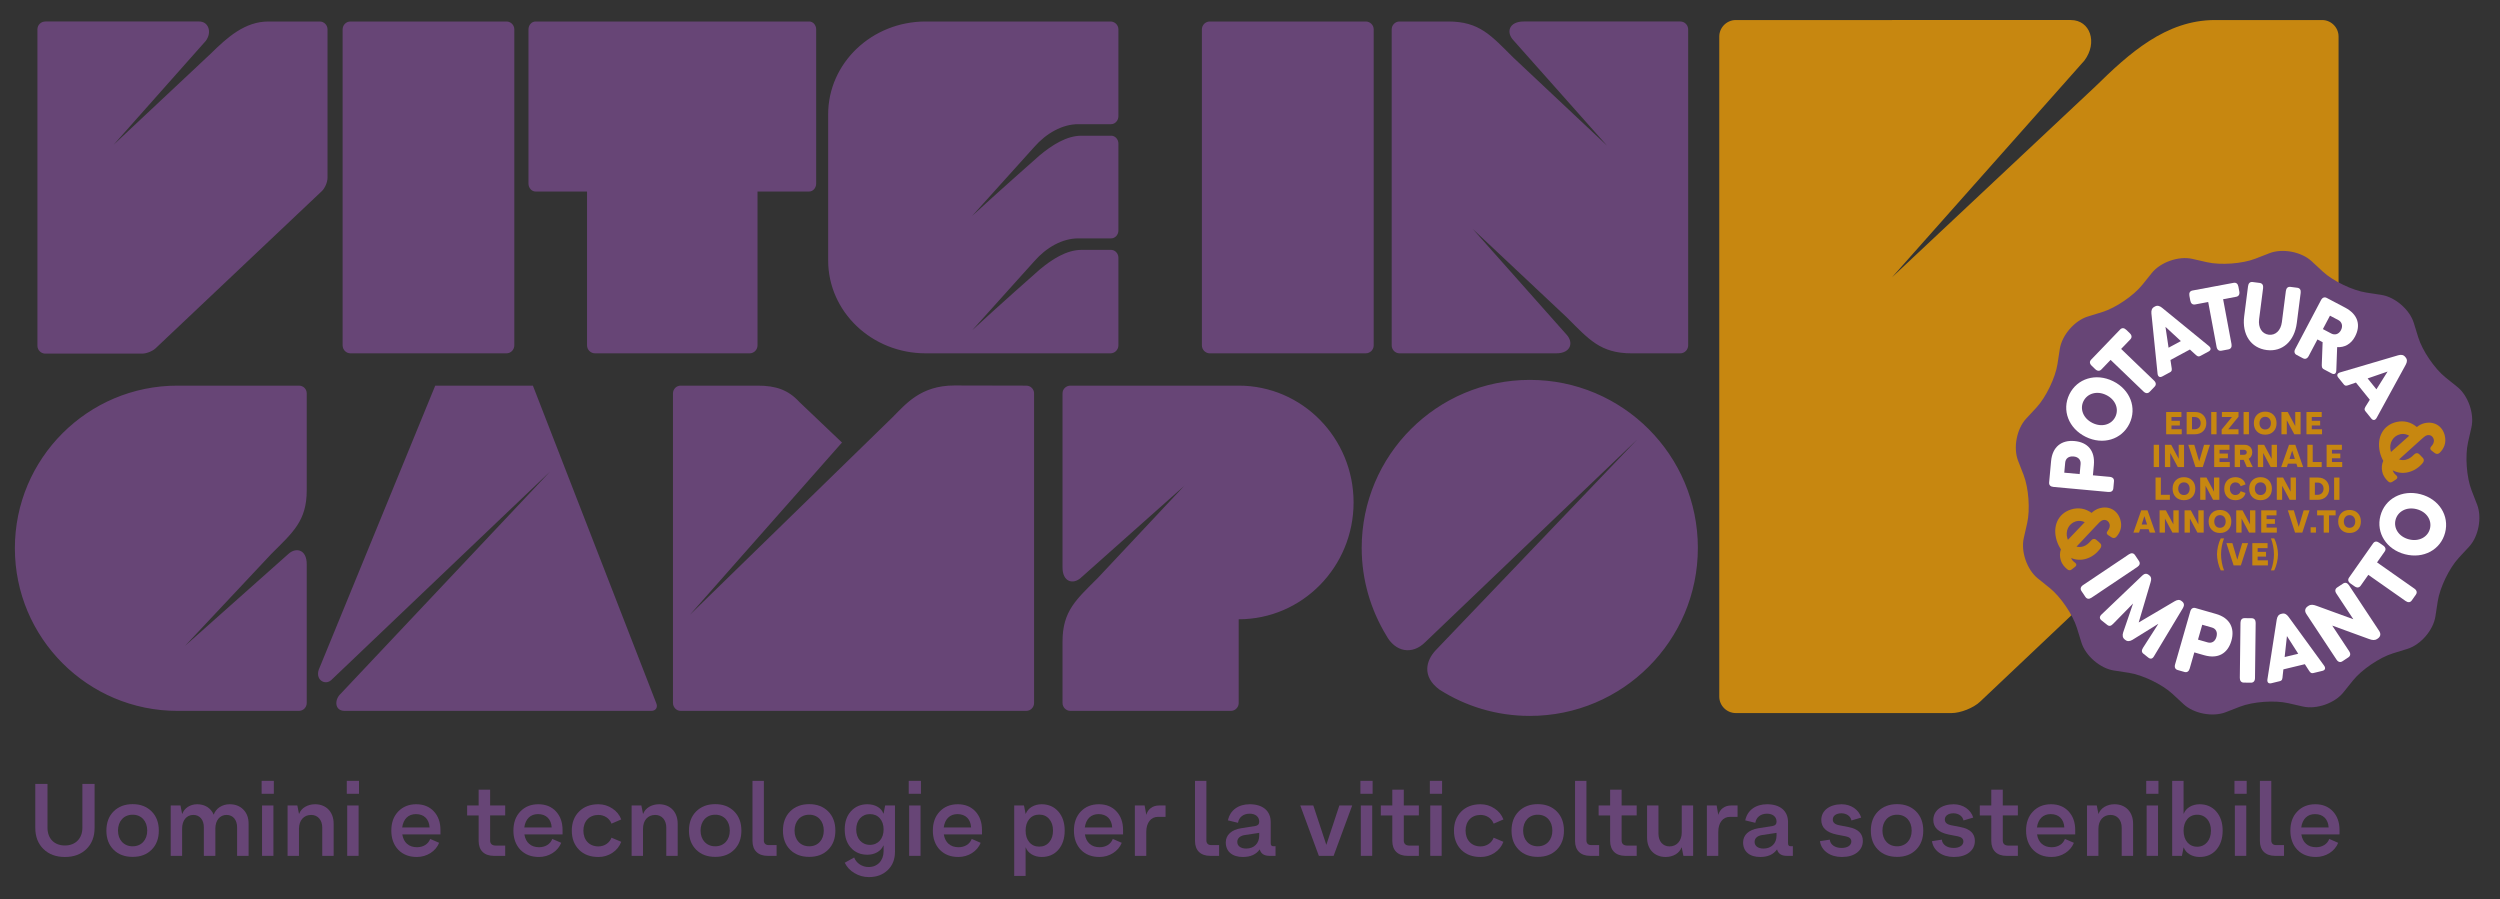 <?xml version="1.0" encoding="utf-8"?>
<!-- Generator: Adobe Illustrator 16.0.0, SVG Export Plug-In . SVG Version: 6.00 Build 0)  -->
<svg version="1.2" baseProfile="tiny" id="Livello_1"
	 xmlns="http://www.w3.org/2000/svg" xmlns:xlink="http://www.w3.org/1999/xlink" x="0px" y="0px" width="900px" height="323.667px"
	 viewBox="0 0 900 323.667" xml:space="preserve">
<rect x="0" y="0" width="900" height="323.667" fill="#333333" stroke="none"/>
<g>
	<g>
		<path fill="#C78710" d="M681.133,99.816l69.228-77.986c4.914-6.521,2.102-14.618-4.868-14.618H624.906
			c-3.266,0-5.969,2.674-5.969,5.936V250.77c0,3.278,2.703,5.936,5.969,5.936h77.621c3.259,0,7.908-1.835,10.273-4.072
			l124.762-118.027c2.368-2.239,4.319-6.743,4.319-10.004V13.148c0-3.262-2.676-5.936-5.93-5.936h-38.565
			c-17.68,0-30.953,12.044-43.062,23.927L681.133,99.816z"/>
		<path fill="#674576" d="M607.739,124.326c0,1.583-1.28,2.873-2.831,2.873h-17.536c-11.231,0-15.4-5.039-23.346-12.971
			l-33.829-31.796l33.829,38.109c2.494,2.771,1.537,6.658-3.821,6.658h-56.363c-1.57,0-2.83-1.29-2.83-2.873V10.59
			c0-1.592,1.26-2.85,2.83-2.85h17.542c11.237,0,15.401,5.04,23.348,12.925l33.848,31.821l-33.848-38.099
			c-2.514-2.742-1.557-6.647,3.822-6.647h56.354c1.551,0,2.831,1.257,2.831,2.85V124.326z M40.891,52.123l33.176-37.386
			c2.34-3.114,1.008-6.997-2.341-6.997H16.321c-1.59,0-2.851,1.257-2.851,2.85v113.879c0,1.536,1.261,2.838,2.851,2.838h34.804
			c1.591,0,3.803-0.867,4.941-1.972l59.794-56.534c1.137-1.088,2.049-3.257,2.049-4.802V10.59c0-1.592-1.28-2.85-2.812-2.85H96.631
			c-8.522,0-14.864,5.791-20.657,11.473L40.891,52.123z M494.532,10.59c0-1.592-1.301-2.85-2.86-2.85h-56.161
			c-1.525,0-2.831,1.257-2.831,2.85v113.736c0,1.583,1.305,2.873,2.831,2.873h56.161c1.56,0,2.86-1.29,2.86-2.873V10.59z
			 M185.153,10.59c0-1.592-1.261-2.85-2.838-2.85H126.18c-1.578,0-2.837,1.257-2.837,2.85v113.736c0,1.583,1.26,2.873,2.837,2.873
			h56.135c1.578,0,2.838-1.29,2.838-2.873V10.59z M272.711,68.946h18.604c1.355,0,2.507-1.292,2.507-2.851V10.59
			c0-1.592-1.152-2.85-2.507-2.85h-98.519c-1.384,0-2.542,1.257-2.542,2.85v55.506c0,1.558,1.157,2.851,2.542,2.851h18.535v55.38
			c0,1.583,1.3,2.873,2.891,2.873h55.65c1.558,0,2.838-1.29,2.838-2.873V68.946z M389.301,89.961c-5.347,0-10.667,3.441-15.09,7.145
			c0,0-15.504,13.676-24.26,21.828l22.366-24.863c4.382-5.032,10.156-8.254,15.885-8.254h11.806c1.436,0,2.62-1.274,2.62-2.868
			V51.717c0-1.608-1.184-2.862-2.62-2.862h-10.708c-5.347,0-10.667,3.44-15.09,7.128c0,0-15.504,13.687-24.26,21.771l22.366-24.829
			c4.382-5,10.156-8.226,15.885-8.226c0,0,10.337,0,11.806,0c1.436,0,2.62-1.312,2.62-2.852V10.59c0-1.592-1.294-2.85-2.858-2.85
			h-66.539c-19.376,0-35.095,14.955-35.095,33.438v52.556c0,18.505,15.719,33.465,35.095,33.465h66.539
			c1.564,0,2.858-1.29,2.858-2.873V92.802c0-1.548-1.184-2.841-2.62-2.841H389.301z M107.642,255.917
			c1.544,0,2.781-1.306,2.781-2.832v-50.006c0-5.218-3.79-6.156-6.525-3.725l-37.325,33.201l31.158-33.201
			c7.771-7.758,12.692-11.846,12.692-22.862v-34.89c0-1.535-1.236-2.772-2.781-2.772h-43.76c-32.309,0-58.527,26.214-58.527,58.525
			c0,32.309,26.218,58.562,58.527,58.562H107.642z M156.684,138.83l-41.632,101.53c-2.018,4.184,1.881,6.588,4.203,4.462
			l78.816-75.106l-75.421,80.032c-2.271,2.03-2.302,6.169,1.426,6.169H234.51c1.534,0,2.329-1.215,1.799-2.626L191.844,138.83
			H156.684z M245.011,138.83c-1.485,0-2.741,1.237-2.741,2.772v111.482c0,1.526,1.256,2.832,2.741,2.832H369.45
			c1.565,0,2.818-1.306,2.818-2.832V141.603c0-1.535-1.253-2.772-2.818-2.772l-25.876-0.056c-12.179,0-17.547,6.747-22.338,11.526
			l-72.895,71.051l54.771-62.039l-15.315-14.572c-3.984-4.351-8.413-5.911-15.04-5.911H245.011z M487.288,180.875
			c0-23.214-18.523-42.045-41.356-42.045h-60.596c-1.558,0-2.826,1.237-2.826,2.772v62.699c0,5.256,3.835,6.173,6.543,3.755
			l37.322-33.193l-31.147,33.193c-7.746,7.761-12.718,11.846-12.718,22.89v22.139c0,1.526,1.268,2.832,2.826,2.832h57.824
			c1.507,0,2.772-1.306,2.772-2.832v-30.144C468.765,222.941,487.288,204.099,487.288,180.875z M499.042,228.728
			c3.196,5.97,9.323,7.196,14.07,2.425l76.31-72.955l-72.604,75.929c-3.441,3.687-4.991,9.375,1.306,14.081
			c9.42,6.033,20.612,9.52,32.613,9.52c33.413,0,60.492-27.054,60.492-60.467c0-33.432-27.079-60.5-60.492-60.5
			c-33.423,0-60.526,27.068-60.526,60.5C490.211,208.782,493.482,219.548,499.042,228.728z"/>
	</g>
	<g>
		<path fill="#674576" d="M12.704,282.217h4.396v15.807c0,3.841,2.437,6.354,6.277,6.354c3.806,0,6.28-2.55,6.28-6.354v-15.807
			h4.394v15.807c0,3.141-0.959,5.688-2.918,7.608c-1.957,1.92-4.542,2.881-7.756,2.881c-3.212,0-5.797-0.961-7.755-2.881
			c-1.956-1.921-2.918-4.468-2.918-7.608V282.217z"/>
		<path fill="#674576" d="M40.887,305.891c-1.736-1.736-2.585-4.026-2.585-6.868c0-2.847,0.849-5.173,2.585-6.907
			c1.736-1.737,4.025-2.623,6.869-2.623c2.844,0,5.098,0.886,6.833,2.623c1.736,1.734,2.585,4.061,2.585,6.907
			c0,2.842-0.849,5.132-2.585,6.868s-3.989,2.585-6.833,2.585C44.913,308.476,42.623,307.627,40.887,305.891z M47.756,293.295
			c-3.139,0-5.28,2.293-5.28,5.728c0,3.359,2.142,5.649,5.28,5.649c3.14,0,5.245-2.29,5.245-5.649
			C53.001,295.588,50.896,293.295,47.756,293.295z"/>
		<path fill="#674576" d="M87.61,291.449c1.255,1.294,1.884,2.956,1.884,5.06v11.599h-4.138v-10.269
			c0-2.696-1.475-4.468-3.803-4.468c-2.401,0-4.025,1.957-4.025,4.912v9.824H73.39v-10.269c0-2.696-1.478-4.468-3.804-4.468
			c-2.402,0-4.025,1.957-4.025,4.912v9.824H61.46v-18.135h3.51l0.591,2.992h0.073c0.738-2.069,2.845-3.435,5.355-3.435
			c2.807,0,4.95,1.403,5.947,3.765c0.773-2.251,3.028-3.765,5.723-3.765C84.691,289.53,86.352,290.157,87.61,291.449z"/>
		<path fill="#674576" d="M94.187,285.763v-4.654h4.395v4.654H94.187z M94.335,308.107v-18.135h4.098v18.135H94.335z"/>
		<path fill="#674576" d="M120.114,296.509v11.599h-4.098V297.95c0-2.771-1.626-4.579-3.989-4.579c-2.659,0-4.395,1.957-4.395,5.021
			v9.715h-4.101v-18.135h3.51l0.591,2.992h0.073c0.74-2.069,3.03-3.435,5.726-3.435C117.456,289.53,120.114,292.336,120.114,296.509
			z"/>
		<path fill="#674576" d="M124.843,285.763v-4.654h4.396v4.654H124.843z M124.993,308.107v-18.135h4.099v18.135H124.993z"/>
		<path fill="#674576" d="M158.565,300.388h-13.738c0.442,2.918,2.363,4.616,5.281,4.616c2.252,0,4.062-1.107,4.764-2.991
			l3.212,1.402c-1.218,3.066-4.432,5.098-8.013,5.098c-2.771,0-4.985-0.849-6.686-2.585c-1.661-1.735-2.51-4.063-2.51-6.905
			c0-2.847,0.812-5.137,2.474-6.871c1.663-1.736,3.804-2.621,6.502-2.621c2.621,0,4.727,0.848,6.315,2.548
			c1.588,1.698,2.4,3.952,2.4,6.721V300.388z M144.79,297.878h9.86c-0.184-2.994-1.994-4.803-4.912-4.803
			C146.97,293.075,145.196,294.884,144.79,297.878z"/>
		<path fill="#674576" d="M181.874,293.555h-5.431v9.012c0,1.218,0.703,1.847,2.106,1.847h3.325v3.694h-4.101
			c-3.434,0-5.465-1.959-5.465-5.355v-9.197h-4.136v-3.582h4.136v-5.688h4.135v5.688h5.431V293.555z"/>
		<path fill="#674576" d="M202.52,300.388h-13.737c0.442,2.918,2.362,4.616,5.28,4.616c2.252,0,4.063-1.107,4.764-2.991l3.213,1.402
			c-1.219,3.066-4.433,5.098-8.014,5.098c-2.771,0-4.985-0.849-6.685-2.585c-1.662-1.735-2.511-4.063-2.511-6.905
			c0-2.847,0.813-5.137,2.475-6.871c1.661-1.736,3.804-2.621,6.5-2.621c2.623,0,4.727,0.848,6.315,2.548
			c1.588,1.698,2.4,3.952,2.4,6.721V300.388z M188.745,297.878h9.86c-0.183-2.994-1.994-4.803-4.911-4.803
			C190.924,293.075,189.15,294.884,188.745,297.878z"/>
		<path fill="#674576" d="M208.469,305.928c-1.736-1.735-2.623-4.063-2.623-6.905c0-2.847,0.887-5.137,2.623-6.871
			c1.735-1.736,4.062-2.621,6.942-2.621c1.847,0,3.508,0.516,5.024,1.514c1.514,0.997,2.585,2.289,3.212,3.952l-3.508,1.513
			c-0.702-1.884-2.549-3.138-4.728-3.138c-3.25,0-5.392,2.253-5.392,5.651c0,3.396,2.142,5.686,5.392,5.686
			c2.179,0,4.026-1.255,4.728-3.139l3.508,1.479c-0.627,1.66-1.698,2.99-3.212,3.986c-1.516,0.998-3.177,1.479-5.024,1.479
			C212.531,308.513,210.205,307.664,208.469,305.928z"/>
		<path fill="#674576" d="M243.963,296.509v11.599h-4.099V297.95c0-2.771-1.626-4.579-3.988-4.579c-2.661,0-4.396,1.957-4.396,5.021
			v9.715h-4.099v-18.135h3.508l0.591,2.992h0.074c0.74-2.069,3.029-3.435,5.725-3.435
			C241.304,289.53,243.963,292.336,243.963,296.509z"/>
		<path fill="#674576" d="M250.613,305.891c-1.735-1.736-2.586-4.026-2.586-6.868c0-2.847,0.851-5.173,2.586-6.907
			c1.736-1.737,4.026-2.623,6.871-2.623c2.843,0,5.095,0.886,6.832,2.623c1.736,1.734,2.585,4.061,2.585,6.907
			c0,2.842-0.849,5.132-2.585,6.868c-1.736,1.736-3.988,2.585-6.832,2.585C254.639,308.476,252.349,307.627,250.613,305.891z
			 M257.483,293.295c-3.14,0-5.283,2.293-5.283,5.728c0,3.359,2.143,5.649,5.283,5.649c3.139,0,5.243-2.29,5.243-5.649
			C262.727,295.588,260.622,293.295,257.483,293.295z"/>
		<path fill="#674576" d="M279.572,308.107h-3.214c-3.434,0-5.466-1.959-5.466-5.355v-21.644h4.099v21.458
			c0,1.035,0.628,1.663,1.701,1.663h2.88V308.107z"/>
		<path fill="#674576" d="M284.448,305.891c-1.735-1.736-2.585-4.026-2.585-6.868c0-2.847,0.851-5.173,2.585-6.907
			c1.734-1.737,4.027-2.623,6.87-2.623c2.843,0,5.095,0.886,6.832,2.623c1.735,1.734,2.585,4.061,2.585,6.907
			c0,2.842-0.851,5.132-2.585,6.868c-1.737,1.736-3.989,2.585-6.832,2.585C288.475,308.476,286.183,307.627,284.448,305.891z
			 M291.318,293.295c-3.139,0-5.282,2.293-5.282,5.728c0,3.359,2.143,5.649,5.282,5.649c3.138,0,5.244-2.29,5.244-5.649
			C296.562,295.588,294.457,293.295,291.318,293.295z"/>
		<path fill="#674576" d="M318.651,289.973h3.546v16.583c0,2.77-0.849,4.985-2.585,6.647c-1.736,1.699-3.988,2.549-6.833,2.549
			c-1.848,0-3.583-0.48-5.172-1.44c-1.587-0.924-2.733-2.18-3.506-3.729l3.396-1.884c0.777,2.066,2.88,3.434,5.208,3.434
			c3.214,0,5.393-2.326,5.393-5.761v-1.958h-0.113c-0.774,1.958-3.064,3.288-5.686,3.288c-2.475,0-4.434-0.813-5.947-2.475
			c-1.514-1.664-2.251-3.878-2.251-6.612c0-2.731,0.737-4.91,2.251-6.573c1.513-1.663,3.472-2.511,5.947-2.511
			c2.769,0,5.059,1.365,5.686,3.323h0.113L318.651,289.973z M313.185,293.075c-2.955,0-4.949,2.253-4.949,5.539
			c0,3.288,1.994,5.54,4.949,5.54s4.914-2.252,4.914-5.54C318.099,295.255,316.14,293.075,313.185,293.075z"/>
		<path fill="#674576" d="M327.147,285.763v-4.654h4.395v4.654H327.147z M327.297,308.107v-18.135h4.098v18.135H327.297z"/>
		<path fill="#674576" d="M353.519,300.388h-13.737c0.442,2.918,2.362,4.616,5.281,4.616c2.252,0,4.062-1.107,4.764-2.991
			l3.212,1.402c-1.218,3.066-4.432,5.098-8.014,5.098c-2.771,0-4.985-0.849-6.685-2.585c-1.662-1.735-2.511-4.063-2.511-6.905
			c0-2.847,0.812-5.137,2.475-6.871c1.661-1.736,3.804-2.621,6.5-2.621c2.623,0,4.727,0.848,6.315,2.548
			c1.588,1.698,2.4,3.952,2.4,6.721V300.388z M339.744,297.878h9.859c-0.182-2.994-1.994-4.803-4.911-4.803
			C341.923,293.075,340.149,294.884,339.744,297.878z"/>
		<path fill="#674576" d="M381,292.151c1.513,1.734,2.29,4.024,2.29,6.871c0,2.842-0.776,5.17-2.29,6.905
			c-1.514,1.736-3.547,2.585-6.02,2.585c-2.66,0-4.95-1.366-5.688-3.399h-0.073v10.23h-4.101v-25.371h3.509l0.591,2.992h0.073
			c0.739-2.069,3.028-3.435,5.688-3.435C377.453,289.53,379.486,290.415,381,292.151z M374.131,304.783
			c1.477,0,2.659-0.518,3.582-1.589c0.923-1.071,1.367-2.437,1.367-4.172c0-1.737-0.444-3.104-1.367-4.176
			c-0.922-1.07-2.105-1.587-3.582-1.587c-1.477,0-2.659,0.517-3.583,1.587c-0.886,1.071-1.329,2.438-1.329,4.176
			c0,1.735,0.442,3.101,1.329,4.172C371.472,304.266,372.654,304.783,374.131,304.783z"/>
		<path fill="#674576" d="M404.306,300.388h-13.738c0.442,2.918,2.363,4.616,5.282,4.616c2.251,0,4.062-1.107,4.765-2.991
			l3.21,1.402c-1.217,3.066-4.431,5.098-8.013,5.098c-2.771,0-4.985-0.849-6.686-2.585c-1.661-1.735-2.51-4.063-2.51-6.905
			c0-2.847,0.812-5.137,2.474-6.871c1.662-1.736,3.804-2.621,6.501-2.621c2.622,0,4.728,0.848,6.315,2.548
			c1.587,1.698,2.399,3.952,2.399,6.721V300.388z M390.532,297.878h9.86c-0.185-2.994-1.995-4.803-4.913-4.803
			C392.711,293.075,390.938,294.884,390.532,297.878z"/>
		<path fill="#674576" d="M419.6,289.973v4.099h-2.771c-2.512,0-4.172,2.143-4.172,5.394v8.643h-4.102v-18.135h3.509l0.592,3.322
			h0.037c0.554-2.029,2.328-3.322,4.542-3.322H419.6z"/>
		<path fill="#674576" d="M438.879,308.107h-3.214c-3.433,0-5.465-1.959-5.465-5.355v-21.644h4.099v21.458
			c0,1.035,0.629,1.663,1.7,1.663h2.88V308.107z"/>
		<path fill="#674576" d="M459.195,304.636v3.472h-2.179c-1.921,0-3.103-0.776-3.51-2.327c-1.293,1.808-3.287,2.732-6.058,2.732
			c-3.84,0-6.167-1.957-6.167-5.245c0-2.695,2.068-4.541,5.466-5.095l5.17-0.814c0.925-0.147,1.403-0.664,1.403-1.55v-0.038
			c0-1.735-1.366-2.844-3.434-2.844c-2.254,0-3.878,1.256-4.211,3.287l-3.618-0.886c0.774-3.656,3.729-5.798,7.865-5.798
			c4.728,0,7.535,2.436,7.535,6.425v7.607c0,0.703,0.296,1.073,0.887,1.073H459.195z M453.322,300.794v-0.96l-5.17,0.776
			c-1.735,0.258-2.732,1.181-2.732,2.474c0,1.476,1.255,2.401,3.212,2.401C451.477,305.485,453.322,303.602,453.322,300.794z"/>
		<path fill="#674576" d="M482.17,289.973h4.618l-6.687,18.135h-5.316l-6.686-18.135h4.69l4.688,14.182L482.17,289.973z"/>
		<path fill="#674576" d="M489.743,285.763v-4.654h4.396v4.654H489.743z M489.892,308.107v-18.135h4.1v18.135H489.892z"/>
		<path fill="#674576" d="M510.796,293.555h-5.431v9.012c0,1.218,0.703,1.847,2.105,1.847h3.325v3.694h-4.101
			c-3.435,0-5.465-1.959-5.465-5.355v-9.197h-4.137v-3.582h4.137v-5.688h4.135v5.688h5.431V293.555z"/>
		<path fill="#674576" d="M514.748,285.763v-4.654h4.396v4.654H514.748z M514.897,308.107v-18.135h4.099v18.135H514.897z"/>
		<path fill="#674576" d="M526.052,305.928c-1.736-1.735-2.621-4.063-2.621-6.905c0-2.847,0.885-5.137,2.621-6.871
			c1.735-1.736,4.062-2.621,6.942-2.621c1.848,0,3.51,0.516,5.023,1.514c1.515,0.997,2.586,2.289,3.213,3.952l-3.508,1.513
			c-0.702-1.884-2.549-3.138-4.729-3.138c-3.249,0-5.39,2.253-5.39,5.651c0,3.396,2.141,5.686,5.39,5.686
			c2.18,0,4.026-1.255,4.729-3.139l3.508,1.479c-0.627,1.66-1.698,2.99-3.213,3.986c-1.514,0.998-3.176,1.479-5.023,1.479
			C530.114,308.513,527.787,307.664,526.052,305.928z"/>
		<path fill="#674576" d="M546.736,305.891c-1.735-1.736-2.585-4.026-2.585-6.868c0-2.847,0.85-5.173,2.585-6.907
			c1.734-1.737,4.025-2.623,6.868-2.623c2.845,0,5.097,0.886,6.834,2.623c1.734,1.734,2.585,4.061,2.585,6.907
			c0,2.842-0.851,5.132-2.585,6.868c-1.737,1.736-3.989,2.585-6.834,2.585C550.762,308.476,548.471,307.627,546.736,305.891z
			 M553.604,293.295c-3.138,0-5.279,2.293-5.279,5.728c0,3.359,2.142,5.649,5.279,5.649c3.141,0,5.246-2.29,5.246-5.649
			C558.851,295.588,556.745,293.295,553.604,293.295z"/>
		<path fill="#674576" d="M575.694,308.107h-3.213c-3.436,0-5.466-1.959-5.466-5.355v-21.644h4.1v21.458
			c0,1.035,0.627,1.663,1.697,1.663h2.882V308.107z"/>
		<path fill="#674576" d="M589.213,293.555h-5.43v9.012c0,1.218,0.703,1.847,2.105,1.847h3.324v3.694h-4.101
			c-3.435,0-5.465-1.959-5.465-5.355v-9.197h-4.137v-3.582h4.137v-5.688h4.136v5.688h5.43V293.555z"/>
		<path fill="#674576" d="M605.428,289.973h4.1v18.135h-3.509l-0.591-2.994h-0.11c-0.701,2.033-2.992,3.399-5.688,3.399
			c-4.026,0-6.686-2.77-6.686-6.943v-11.597h4.101v10.156c0,2.771,1.588,4.579,3.987,4.579c2.622,0,4.396-2.03,4.396-5.022V289.973z
			"/>
		<path fill="#674576" d="M625.521,289.973v4.099h-2.769c-2.514,0-4.174,2.143-4.174,5.394v8.643h-4.101v-18.135h3.51l0.591,3.322
			h0.036c0.554-2.029,2.327-3.322,4.543-3.322H625.521z"/>
		<path fill="#674576" d="M645.43,304.636v3.472h-2.18c-1.922,0-3.103-0.776-3.509-2.327c-1.293,1.808-3.288,2.732-6.058,2.732
			c-3.84,0-6.167-1.957-6.167-5.245c0-2.695,2.069-4.541,5.466-5.095l5.17-0.814c0.924-0.147,1.404-0.664,1.404-1.55v-0.038
			c0-1.735-1.366-2.844-3.435-2.844c-2.253,0-3.878,1.256-4.21,3.287l-3.619-0.886c0.775-3.656,3.729-5.798,7.865-5.798
			c4.729,0,7.536,2.436,7.536,6.425v7.607c0,0.703,0.294,1.073,0.886,1.073H645.43z M639.557,300.794v-0.96l-5.17,0.776
			c-1.736,0.258-2.733,1.181-2.733,2.474c0,1.476,1.255,2.401,3.212,2.401C637.71,305.485,639.557,303.602,639.557,300.794z"/>
		<path fill="#674576" d="M658.729,302.271c0.147,1.809,1.884,2.991,4.246,2.991c2.105,0,3.509-0.922,3.509-2.363
			c-0.036-0.962-0.701-1.551-1.958-1.811l-3.398-0.664c-3.655-0.776-5.465-2.511-5.465-5.246c0-3.358,2.918-5.611,7.312-5.648
			c3.398,0,6.204,1.957,7.055,4.8l-3.509,1.034c-0.295-1.515-1.735-2.585-3.656-2.585c-1.883,0.038-3.064,0.925-3.064,2.254
			c0,1.07,0.774,1.771,2.362,2.067l3.398,0.664c3.361,0.666,5.06,2.328,5.06,4.949c0,1.736-0.701,3.14-2.067,4.211
			c-1.368,1.07-3.214,1.588-5.466,1.588c-2.105,0-3.917-0.518-5.355-1.552c-1.441-1.033-2.289-2.401-2.549-4.137L658.729,302.271z"
			/>
		<path fill="#674576" d="M676.087,305.891c-1.734-1.736-2.584-4.026-2.584-6.868c0-2.847,0.85-5.173,2.584-6.907
			c1.736-1.737,4.026-2.623,6.87-2.623c2.845,0,5.097,0.886,6.832,2.623c1.736,1.734,2.586,4.061,2.586,6.907
			c0,2.842-0.85,5.132-2.586,6.868c-1.735,1.736-3.987,2.585-6.832,2.585C680.113,308.476,677.823,307.627,676.087,305.891z
			 M682.957,293.295c-3.139,0-5.281,2.293-5.281,5.728c0,3.359,2.143,5.649,5.281,5.649c3.141,0,5.245-2.29,5.245-5.649
			C688.202,295.588,686.098,293.295,682.957,293.295z"/>
		<path fill="#674576" d="M699.062,302.271c0.148,1.809,1.884,2.991,4.248,2.991c2.105,0,3.508-0.922,3.508-2.363
			c-0.036-0.962-0.702-1.551-1.957-1.811l-3.398-0.664c-3.656-0.776-5.466-2.511-5.466-5.246c0-3.358,2.919-5.611,7.313-5.648
			c3.398,0,6.203,1.957,7.054,4.8l-3.51,1.034c-0.294-1.515-1.734-2.585-3.655-2.585c-1.883,0.038-3.065,0.925-3.065,2.254
			c0,1.07,0.775,1.771,2.363,2.067l3.398,0.664c3.36,0.666,5.06,2.328,5.06,4.949c0,1.736-0.701,3.14-2.067,4.211
			c-1.367,1.07-3.214,1.588-5.467,1.588c-2.104,0-3.915-0.518-5.355-1.552c-1.441-1.033-2.289-2.401-2.548-4.137L699.062,302.271z"
			/>
		<path fill="#674576" d="M726.432,293.555h-5.43v9.012c0,1.218,0.703,1.847,2.105,1.847h3.324v3.694h-4.1
			c-3.435,0-5.467-1.959-5.467-5.355v-9.197h-4.136v-3.582h4.136v-5.688h4.137v5.688h5.43V293.555z"/>
		<path fill="#674576" d="M747.078,300.388h-13.737c0.442,2.918,2.363,4.616,5.281,4.616c2.252,0,4.062-1.107,4.764-2.991
			l3.212,1.402c-1.218,3.066-4.431,5.098-8.012,5.098c-2.771,0-4.987-0.849-6.687-2.585c-1.66-1.735-2.512-4.063-2.512-6.905
			c0-2.847,0.812-5.137,2.476-6.871c1.662-1.736,3.804-2.621,6.5-2.621c2.623,0,4.727,0.848,6.314,2.548
			c1.589,1.698,2.4,3.952,2.4,6.721V300.388z M733.304,297.878h9.86c-0.184-2.994-1.994-4.803-4.912-4.803
			C735.482,293.075,733.709,294.884,733.304,297.878z"/>
		<path fill="#674576" d="M767.911,296.509v11.599h-4.1V297.95c0-2.771-1.624-4.579-3.988-4.579c-2.66,0-4.395,1.957-4.395,5.021
			v9.715h-4.102v-18.135h3.51l0.592,2.992h0.072c0.741-2.069,3.029-3.435,5.726-3.435
			C765.252,289.53,767.911,292.336,767.911,296.509z"/>
		<path fill="#674576" d="M772.641,285.763v-4.654h4.396v4.654H772.641z M772.789,308.107v-18.135h4.098v18.135H772.789z"/>
		<path fill="#674576" d="M797.867,292.151c1.514,1.734,2.289,4.024,2.289,6.871c0,2.842-0.775,5.17-2.289,6.905
			c-1.514,1.736-3.545,2.585-6.021,2.585c-2.659,0-4.948-1.366-5.688-3.399h-0.073l-0.592,2.994h-3.508v-26.999h4.1v11.818h0.073
			c0.739-2.031,3.028-3.396,5.688-3.396C794.322,289.53,796.354,290.415,797.867,292.151z M790.997,304.82
			c2.955,0,4.948-2.364,4.948-5.798c0-3.435-1.993-5.728-4.948-5.728c-2.954,0-4.911,2.293-4.911,5.728
			C786.086,302.529,788.043,304.82,790.997,304.82z"/>
		<path fill="#674576" d="M804.406,285.763v-4.654h4.396v4.654H804.406z M804.555,308.107v-18.135h4.099v18.135H804.555z"/>
		<path fill="#674576" d="M822.246,308.107h-3.214c-3.435,0-5.467-1.959-5.467-5.355v-21.644h4.1v21.458
			c0,1.035,0.629,1.663,1.7,1.663h2.881V308.107z"/>
		<path fill="#674576" d="M842.227,300.388h-13.737c0.442,2.918,2.363,4.616,5.281,4.616c2.252,0,4.062-1.107,4.763-2.991
			l3.213,1.402c-1.218,3.066-4.431,5.098-8.013,5.098c-2.771,0-4.986-0.849-6.686-2.585c-1.661-1.735-2.512-4.063-2.512-6.905
			c0-2.847,0.812-5.137,2.476-6.871c1.662-1.736,3.804-2.621,6.5-2.621c2.623,0,4.727,0.848,6.314,2.548
			c1.589,1.698,2.4,3.952,2.4,6.721V300.388z M828.452,297.878h9.859c-0.183-2.994-1.993-4.803-4.911-4.803
			C830.631,293.075,828.857,294.884,828.452,297.878z"/>
	</g>
	<g>
		<path fill="#674576" d="M817.022,91.146c4.666-1.816,11.489-0.517,15.161,2.888l4.014,3.722
			c3.672,3.405,10.727,6.812,15.676,7.571l5.406,0.831c4.949,0.76,10.208,5.296,11.686,10.08l1.615,5.227
			c1.478,4.784,5.883,11.262,9.789,14.395l4.27,3.424c3.905,3.133,6.191,9.691,5.079,14.573l-1.217,5.338
			c-1.112,4.882-0.537,12.695,1.278,17.361l1.982,5.096c1.816,4.666,0.517,11.489-2.888,15.161l-3.719,4.012
			c-3.404,3.672-6.812,10.727-7.571,15.676l-0.831,5.408c-0.76,4.949-5.296,10.208-10.08,11.686l-5.23,1.616
			c-4.784,1.478-11.263,5.882-14.396,9.787l-3.424,4.268c-3.134,3.905-9.692,6.19-14.575,5.079l-5.329-1.215
			c-4.883-1.111-12.695-0.536-17.361,1.279l-5.095,1.981c-4.666,1.815-11.489,0.516-15.162-2.888l-4.016-3.721
			c-3.673-3.403-10.727-6.812-15.676-7.572l-5.403-0.831c-4.949-0.761-10.209-5.298-11.688-10.081l-1.617-5.225
			c-1.479-4.783-5.887-11.261-9.792-14.394l-4.266-3.422c-3.905-3.133-6.191-9.69-5.078-14.573l1.216-5.338
			c1.113-4.883,0.538-12.695-1.278-17.361l-1.982-5.097c-1.816-4.667-0.517-11.49,2.887-15.162l3.719-4.011
			c3.403-3.672,6.811-10.727,7.571-15.676l0.832-5.408c0.761-4.949,5.297-10.208,10.081-11.686l5.228-1.614
			c4.784-1.478,11.262-5.883,14.396-9.789l3.425-4.269c3.134-3.905,9.691-6.191,14.574-5.079l5.332,1.215
			c4.883,1.112,12.695,0.537,17.361-1.279L817.022,91.146z"/>
	</g>
	<g>
		<g>
			<g>
				<path fill="#C78710" d="M744.062,204.809c-0.666-0.571-1.665-1.496-2.168-3.096c-0.409-1.304-0.432-2.695,0.036-3.947
					c-0.633-0.942-1.146-1.986-1.497-3.112c-1.626-5.186,0.454-9.773,5.124-11.236c2.728-0.856,5.289-0.321,7.419,1.223
					c0.716-0.71,1.753-1.328,2.639-1.607c3.476-1.09,6.604,0.533,7.674,3.943c0.769,2.459,0.116,4.552-1.376,6.252
					c-0.615,0.649-1.176,0.533-1.768,0.199l-1.125-0.723c-0.644-0.383-0.777-0.927-0.268-1.576c0.564-0.701,0.956-1.6,0.67-2.521
					c-0.396-1.144-1.388-1.681-2.514-1.327c-0.611,0.19-1.375,0.984-2.295,1.989l-7.074,7.52c0.766,0.181,1.589,0.185,2.442-0.082
					c1.089-0.343,2.057-1.197,2.675-1.977c0.589-0.739,1.343-0.975,2.061-0.354l1.232,1.078c0.722,0.62,0.637,1.428-0.04,2.259
					c-1.115,1.453-2.725,2.772-4.804,3.424c-1.974,0.619-3.857,0.459-5.507-0.261c0.33,0.938,1.049,1.429,1.482,1.748
					c0.553,0.445,0.532,0.973-0.067,1.453l-1.301,0.991C745.073,205.53,744.578,205.265,744.062,204.809z M744.258,193.847
					c0.056,0.176,0.103,0.325,0.193,0.492l6.054-6.356c-0.972-0.474-2.108-0.64-3.232-0.288
					C744.678,188.507,743.441,191.238,744.258,193.847z"/>
				<path fill="#FFFFFF" d="M749.907,210.624l16.49-11.06c0.891-0.596,1.69-0.495,2.209,0.278l1.418,2.116
					c0.519,0.774,0.308,1.549-0.578,2.146l-16.494,11.06c-0.891,0.599-1.688,0.496-2.207-0.276l-1.419-2.116
					C748.809,211.998,749.017,211.222,749.907,210.624z"/>
				<path fill="#FFFFFF" d="M773.391,236.738l-1.753-1.39c-0.726-0.58-0.708-1.251-0.138-2.167l5.512-8.622l-9.318,5.776
					c-0.982,0.586-1.851,0.626-2.576,0.048l-0.244-0.193c-0.729-0.581-0.884-1.436-0.532-2.525l3.559-10.402l-7.188,7.334
					c-0.738,0.779-1.39,0.946-2.116,0.365l-2.044-1.622c-0.752-0.6-0.807-1.328-0.042-2.09l14.726-14.065
					c0.746-0.733,1.561-0.813,2.292-0.232l0.241,0.192c0.729,0.581,0.787,1.356,0.457,2.42l-4.294,14.519l12.944-7.634
					c0.959-0.562,1.753-0.659,2.459-0.098l0.268,0.212c0.7,0.559,0.808,1.373,0.286,2.282l-10.478,17.447
					C774.867,237.228,774.143,237.34,773.391,236.738z"/>
				<path fill="#FFFFFF" d="M783.026,239.194l5.474-19.089c0.297-1.028,0.972-1.468,1.868-1.209l7.401,2.12
					c4.984,1.432,6.833,5.119,5.537,9.653c-1.303,4.528-4.752,6.657-9.8,5.212l-3.55-1.02l-1.674,5.838
					c-0.299,1.031-0.975,1.468-1.866,1.211l-2.451-0.702C783.075,240.951,782.732,240.223,783.026,239.194z M794.766,231.263
					c1.374,0.396,2.656-0.24,3.147-1.956c0.514-1.786-0.237-3.004-1.61-3.397l-3.494-1.002l-1.533,5.355L794.766,231.263z"/>
				<path fill="#FFFFFF" d="M806.336,244.046l0.24-19.856c0.014-1.072,0.549-1.672,1.48-1.66l2.545,0.031
					c0.932,0.01,1.453,0.623,1.439,1.695l-0.239,19.854c-0.015,1.072-0.547,1.672-1.48,1.66l-2.545-0.031
					C806.844,245.729,806.325,245.117,806.336,244.046z"/>
				<path fill="#FFFFFF" d="M836.075,241.507l-3.232,0.78c-0.933,0.225-1.25-0.284-1.872-1.272l-1.229-1.906l-7.725,1.868
					l-0.251,2.267c-0.103,1.162-0.12,1.756-1.057,1.981l-3.047,0.739c-0.936,0.226-1.561-0.248-1.391-1.392l3.352-21.533
					c0.179-1.109,0.678-1.819,1.583-2.036l0.334-0.08c0.902-0.221,1.643,0.188,2.308,1.094l12.828,17.615
					C837.351,240.573,837.012,241.279,836.075,241.507z M827.362,235.345l-4.063-6.361l-0.826,7.547L827.362,235.345z"/>
				<path fill="#FFFFFF" d="M845.63,210.691l10.853,16.417c0.805,1.224,0.396,2.175-0.484,2.761l-0.262,0.17
					c-0.828,0.55-1.714,0.447-2.951-0.019l-13.192-4.81l6.103,9.238c0.594,0.892,0.486,1.69-0.289,2.203l-2.124,1.403
					c-0.778,0.515-1.554,0.3-2.144-0.596l-10.852-16.415c-0.805-1.222-0.371-2.194,0.512-2.778l0.257-0.17
					c0.832-0.547,1.716-0.446,2.952,0.019l13.192,4.809l-6.103-9.236c-0.592-0.894-0.487-1.69,0.291-2.205l2.124-1.403
					C844.291,209.564,845.039,209.8,845.63,210.691z"/>
				<path fill="#FFFFFF" d="M866.041,216.378l-13.446-9.436l-2.748,3.907c-0.532,0.765-1.334,0.848-2.21,0.232l-1.432-1.006
					c-0.905-0.634-1.07-1.396-0.536-2.159l8.639-12.3c0.534-0.765,1.306-0.866,2.21-0.231l1.434,1.006
					c0.876,0.616,1.069,1.397,0.535,2.159l-2.75,3.912l13.444,9.441c0.876,0.617,1.069,1.4,0.536,2.162l-1.466,2.081
					C867.719,216.909,866.919,216.993,866.041,216.378z"/>
				<path fill="#FFFFFF" d="M865.783,199.529c-6.673-1.733-10.437-7.685-8.84-13.817c1.601-6.162,7.789-9.526,14.462-7.791
					c6.633,1.728,10.432,7.689,8.831,13.849C878.642,197.901,872.453,201.269,865.783,199.529z M870.005,183.303
					c-3.63-0.944-6.812,0.794-7.604,3.832c-0.782,3.002,1.152,6.075,4.781,7.018c3.63,0.944,6.812-0.796,7.593-3.803
					C875.566,187.314,873.633,184.247,870.005,183.303z"/>
			</g>
			<g>
				<path fill="#FFFFFF" d="M758.996,177.108l-19.772-1.817c-1.065-0.097-1.621-0.676-1.537-1.604l0.702-7.67
					c0.474-5.165,3.753-7.669,8.447-7.24c4.696,0.431,7.431,3.427,6.953,8.655l-0.338,3.68l6.046,0.553
					c1.067,0.099,1.624,0.68,1.536,1.604l-0.233,2.538C760.718,176.734,760.064,177.206,758.996,177.108z M749.017,167.053
					c0.13-1.421-0.732-2.56-2.51-2.724c-1.85-0.172-2.905,0.791-3.036,2.216l-0.332,3.617l5.546,0.509L749.017,167.053z"/>
				<path fill="#FFFFFF" d="M750.863,157.265c-6.186-3.037-8.68-9.625-5.89-15.312c2.81-5.714,9.546-7.766,15.733-4.729
					c6.154,3.025,8.679,9.628,5.874,15.34C763.786,158.253,757.049,160.306,750.863,157.265z M758.256,142.216
					c-3.367-1.656-6.832-0.588-8.215,2.225c-1.368,2.788-0.093,6.181,3.273,7.835c3.364,1.654,6.832,0.589,8.201-2.199
					C762.898,147.264,761.621,143.869,758.256,142.216z"/>
				<path fill="#FFFFFF" d="M771.66,140.941l-11.842-11.382l-3.316,3.447c-0.645,0.671-1.446,0.629-2.22-0.11l-1.262-1.218
					c-0.801-0.765-0.847-1.541-0.199-2.212l10.419-10.835c0.646-0.673,1.423-0.654,2.221,0.11l1.263,1.212
					c0.77,0.744,0.843,1.546,0.197,2.218l-3.312,3.445l11.84,11.388c0.772,0.741,0.843,1.542,0.197,2.214l-1.763,1.834
					C773.234,141.724,772.432,141.685,771.66,140.941z"/>
				<path fill="#FFFFFF" d="M795.104,126.538l-2.929,1.578c-0.846,0.456-1.279,0.04-2.134-0.759l-1.674-1.533l-6.997,3.767
					l0.334,2.257c0.195,1.152,0.328,1.729-0.519,2.181l-2.761,1.488c-0.852,0.458-1.574,0.161-1.7-0.993l-2.217-21.678
					c-0.11-1.118,0.195-1.929,1.015-2.37l0.3-0.164c0.819-0.441,1.638-0.233,2.511,0.475l16.876,13.788
					C796.101,125.313,795.95,126.082,795.104,126.538z M785.114,122.793l-5.544-5.126l1.114,7.511L785.114,122.793z"/>
				<path fill="#FFFFFF" d="M797.969,124.87l-3.019-16.147l-4.702,0.877c-0.915,0.172-1.544-0.33-1.743-1.382l-0.321-1.72
					c-0.201-1.089,0.212-1.749,1.129-1.917l14.776-2.76c0.914-0.172,1.536,0.294,1.74,1.381l0.32,1.721
					c0.197,1.052-0.21,1.746-1.126,1.918l-4.698,0.877l3.015,16.147c0.195,1.054-0.213,1.749-1.125,1.919l-2.505,0.469
					C798.796,126.423,798.164,125.924,797.969,124.87z"/>
				<path fill="#FFFFFF" d="M807.909,113.85l1.39-10.838c0.138-1.062,0.705-1.604,1.66-1.479l2.525,0.322
					c0.927,0.119,1.368,0.788,1.234,1.85l-1.436,11.195c-0.386,3.011,0.985,5.273,3.448,5.591c2.464,0.315,4.36-1.531,4.748-4.542
					l1.434-11.192c0.137-1.062,0.736-1.598,1.662-1.48l2.463,0.316c0.924,0.12,1.338,0.784,1.204,1.848l-1.391,10.839
					c-0.845,6.588-5.192,10.461-10.83,9.737C810.324,125.285,807.064,120.438,807.909,113.85z"/>
				<path fill="#FFFFFF" d="M841.067,133.414c-0.049,1.225-0.811,1.471-1.635,1.037l-2.8-1.48c-0.854-0.448-0.822-1.04-0.771-2.262
					l0.282-7.522l-1.868-0.987l-3.15,5.969c-0.501,0.95-1.25,1.24-2.074,0.804l-2.251-1.188c-0.825-0.436-1.01-1.22-0.508-2.167
					l9.265-17.562c0.499-0.947,1.253-1.237,2.074-0.802l6.647,3.505c4.587,2.42,5.708,6.285,3.524,10.423
					c-1.448,2.746-3.839,3.947-6.427,3.794L841.067,133.414z M836.239,118.472l3.022,1.595c1.236,0.651,2.677,0.32,3.477-1.197
					c0.816-1.548,0.311-2.986-0.925-3.637l-3.022-1.593L836.239,118.472z"/>
				<path fill="#FFFFFF" d="M853.66,150.662l-2.086-2.589c-0.603-0.749-0.276-1.254,0.351-2.237l1.203-1.924l-4.989-6.189
					l-2.154,0.739c-1.098,0.406-1.641,0.642-2.242-0.105l-1.97-2.444c-0.606-0.748-0.444-1.518,0.665-1.85l20.906-6.16
					c1.074-0.312,1.93-0.163,2.513,0.563l0.218,0.265c0.584,0.725,0.528,1.566-0.006,2.556l-10.459,19.119
					C855.049,151.417,854.265,151.41,853.66,150.662z M855.511,140.157l4.021-6.395l-7.179,2.475L855.511,140.157z"/>
				<path fill="#C78710" d="M859.527,173.106c-0.617-0.625-1.538-1.63-1.908-3.263c-0.299-1.335-0.211-2.721,0.36-3.933
					c-0.556-0.991-0.981-2.072-1.24-3.222c-1.196-5.3,1.253-9.704,6.025-10.781c2.786-0.629,5.294,0.107,7.292,1.825
					c0.771-0.65,1.856-1.183,2.764-1.389c3.555-0.801,6.537,1.072,7.324,4.559c0.567,2.512-0.254,4.545-1.876,6.12
					c-0.671,0.597-1.22,0.435-1.783,0.053l-1.061-0.812c-0.613-0.437-0.7-0.989-0.142-1.592c0.624-0.649,1.086-1.519,0.874-2.458
					c-0.301-1.175-1.244-1.789-2.396-1.528c-0.626,0.143-1.45,0.869-2.45,1.792l-7.664,6.92c0.752,0.243,1.572,0.312,2.442,0.118
					c1.116-0.251,2.149-1.028,2.826-1.754c0.651-0.686,1.42-0.86,2.083-0.183l1.145,1.175c0.665,0.679,0.516,1.474-0.224,2.249
					c-1.233,1.357-2.942,2.54-5.069,3.019c-2.021,0.456-3.886,0.146-5.47-0.709c0.256,0.962,0.931,1.511,1.337,1.864
					c0.515,0.49,0.451,1.014-0.185,1.445l-1.379,0.881C860.477,173.909,860.007,173.604,859.527,173.106z M860.617,162.196
					c0.043,0.18,0.077,0.334,0.153,0.506l6.554-5.838c-0.931-0.554-2.051-0.812-3.199-0.554
					C861.476,156.911,860.016,159.531,860.617,162.196z"/>
			</g>
		</g>
	</g>
	<g>
		<path fill="#C78710" d="M781.733,154.53h3.692v1.808h-5.611v-8.014h5.498v1.806h-3.579v1.355h3.015v1.693h-3.015V154.53z"/>
		<path fill="#C78710" d="M790.278,148.324c1.198,0,2.155,0.373,2.89,1.106c0.734,0.735,1.105,1.693,1.105,2.889
			c0,1.209-0.383,2.179-1.14,2.914c-0.756,0.734-1.761,1.105-3.013,1.105h-2.924v-8.014H790.278z M790.076,154.53
			c0.644,0,1.173-0.201,1.569-0.608c0.395-0.406,0.597-0.937,0.597-1.603c0-0.654-0.202-1.185-0.597-1.581
			c-0.396-0.406-0.916-0.609-1.559-0.609h-0.971v4.401H790.076z"/>
		<path fill="#C78710" d="M796.044,156.338v-8.014h1.921v8.014H796.044z"/>
		<path fill="#C78710" d="M805.864,148.324v1.693l-3.702,4.514h3.702v1.808h-6.072v-1.693l3.714-4.515h-3.624v-1.806H805.864z"/>
		<path fill="#C78710" d="M807.692,156.338v-8.014h1.919v8.014H807.692z"/>
		<path fill="#C78710" d="M818.427,155.345c-0.745,0.756-1.728,1.129-2.959,1.129c-1.229,0-2.211-0.385-2.968-1.141
			c-0.744-0.754-1.117-1.76-1.117-3.001c0-1.243,0.373-2.247,1.117-3.003c0.757-0.757,1.739-1.14,2.968-1.14
			c1.231,0,2.214,0.383,2.959,1.14c0.757,0.756,1.128,1.761,1.128,3.013C819.555,153.583,819.184,154.588,818.427,155.345z
			 M815.468,154.611c0.622,0,1.118-0.203,1.49-0.621c0.374-0.417,0.563-0.959,0.563-1.648c0-0.688-0.189-1.24-0.563-1.658
			c-0.372-0.418-0.868-0.632-1.49-0.632c-0.619,0-1.117,0.214-1.488,0.632c-0.373,0.418-0.565,0.959-0.565,1.648
			s0.192,1.241,0.565,1.658C814.351,154.408,814.849,154.611,815.468,154.611z"/>
		<path fill="#C78710" d="M826.292,148.324h1.919v8.014h-2.257l-2.71-5.068v5.068h-1.92v-8.014h2.259l2.709,5.068V148.324z"/>
		<path fill="#C78710" d="M832.24,154.53h3.691v1.808h-5.61v-8.014h5.497v1.806h-3.578v1.355h3.014v1.693h-3.014V154.53z"/>
		<path fill="#C78710" d="M775.34,168.138v-8.016h1.919v8.016H775.34z"/>
		<path fill="#C78710" d="M784.337,160.122h1.919v8.016h-2.259l-2.709-5.067v5.067h-1.919v-8.016h2.257l2.711,5.07V160.122z"/>
		<path fill="#C78710" d="M793.468,160.122h2.122l-2.596,8.016h-2.621l-2.595-8.016h2.156l1.771,5.972L793.468,160.122z"/>
		<path fill="#C78710" d="M799.031,166.331h3.691v1.807h-5.61v-8.016h5.496v1.807h-3.577v1.354h3.014v1.693h-3.014V166.331z"/>
		<path fill="#C78710" d="M808.861,168.138l-1.139-2.597h-1.311v2.597h-1.919v-8.016h3.488c0.846,0,1.535,0.25,2.054,0.747
			c0.52,0.496,0.779,1.151,0.779,1.964c0,1.04-0.463,1.874-1.265,2.324l1.444,2.981H808.861z M806.412,161.929v1.805h1.39
			c0.619,0,1.037-0.36,1.037-0.901c0-0.542-0.418-0.903-1.037-0.903H806.412z"/>
		<path fill="#C78710" d="M817.788,160.122h1.919v8.016h-2.258l-2.708-5.067v5.067h-1.919v-8.016h2.257l2.709,5.07V160.122z"/>
		<path fill="#C78710" d="M827.1,168.138l-0.395-1.22h-3.048l-0.395,1.22h-2.032l2.822-8.016h2.257l2.822,8.016H827.1z
			 M824.211,165.225h1.94l-0.97-3.014L824.211,165.225z"/>
		<path fill="#C78710" d="M832.572,166.331h3.239v1.807h-5.157v-8.016h1.918V166.331z"/>
		<path fill="#C78710" d="M839.502,166.331h3.691v1.807h-5.609v-8.016h5.497v1.807h-3.579v1.354h3.015v1.693h-3.015V166.331z"/>
		<path fill="#C78710" d="M777.914,178.13h3.238v1.807h-5.157v-8.014h1.919V178.13z"/>
		<path fill="#C78710" d="M789.179,178.944c-0.745,0.755-1.727,1.127-2.958,1.127c-1.23,0-2.212-0.383-2.969-1.14
			c-0.744-0.756-1.117-1.761-1.117-3.001c0-1.242,0.373-2.247,1.117-3.004c0.757-0.756,1.738-1.14,2.969-1.14
			c1.231,0,2.213,0.384,2.958,1.14c0.757,0.757,1.129,1.762,1.129,3.014C790.308,177.184,789.936,178.188,789.179,178.944z
			 M786.221,178.21c0.621,0,1.117-0.203,1.49-0.621c0.374-0.418,0.563-0.959,0.563-1.648c0-0.688-0.189-1.241-0.563-1.658
			c-0.373-0.418-0.869-0.634-1.49-0.634c-0.619,0-1.117,0.216-1.489,0.634c-0.374,0.417-0.564,0.958-0.564,1.648
			c0,0.688,0.19,1.24,0.564,1.658C785.104,178.007,785.602,178.21,786.221,178.21z"/>
		<path fill="#C78710" d="M797.044,171.923h1.92v8.014h-2.257l-2.711-5.068v5.068h-1.919v-8.014h2.258l2.709,5.067V171.923z"/>
		<path fill="#C78710" d="M801.831,178.932c-0.736-0.756-1.097-1.761-1.097-3.001c0-1.242,0.36-2.247,1.097-3.004
			c0.732-0.756,1.704-1.14,2.9-1.14c0.937,0,1.737,0.237,2.404,0.722c0.666,0.474,1.083,1.107,1.252,1.887l-1.749,0.631
			c-0.226-0.824-0.959-1.378-1.852-1.378c-0.599,0-1.095,0.216-1.467,0.634c-0.373,0.417-0.553,0.958-0.553,1.648
			c0,0.688,0.18,1.24,0.553,1.658c0.372,0.418,0.868,0.621,1.467,0.621c0.893,0,1.626-0.554,1.852-1.378l1.749,0.633
			c-0.169,0.777-0.586,1.411-1.252,1.895c-0.667,0.477-1.468,0.712-2.404,0.712C803.535,180.071,802.563,179.688,801.831,178.932z"
			/>
		<path fill="#C78710" d="M816.751,178.944c-0.747,0.755-1.729,1.127-2.958,1.127c-1.23,0-2.212-0.383-2.969-1.14
			c-0.745-0.756-1.117-1.761-1.117-3.001c0-1.242,0.372-2.247,1.117-3.004c0.757-0.756,1.738-1.14,2.969-1.14
			c1.229,0,2.211,0.384,2.958,1.14c0.757,0.757,1.127,1.762,1.127,3.014C817.878,177.184,817.508,178.188,816.751,178.944z
			 M813.793,178.21c0.62,0,1.117-0.203,1.49-0.621c0.371-0.418,0.563-0.959,0.563-1.648c0-0.688-0.192-1.241-0.563-1.658
			c-0.373-0.418-0.87-0.634-1.49-0.634c-0.621,0-1.117,0.216-1.49,0.634c-0.373,0.417-0.563,0.958-0.563,1.648
			c0,0.688,0.19,1.24,0.563,1.658S813.172,178.21,813.793,178.21z"/>
		<path fill="#C78710" d="M824.616,171.923h1.919v8.014h-2.257l-2.709-5.068v5.068h-1.919v-8.014h2.258l2.708,5.067V171.923z"/>
		<path fill="#C78710" d="M834.515,171.923c1.197,0,2.156,0.371,2.89,1.104c0.734,0.735,1.106,1.693,1.106,2.891
			c0,1.208-0.384,2.18-1.139,2.913c-0.757,0.733-1.763,1.105-3.016,1.105h-2.923v-8.014H834.515z M834.312,178.13
			c0.644,0,1.174-0.203,1.569-0.608c0.395-0.405,0.599-0.937,0.599-1.604c0-0.653-0.204-1.185-0.599-1.581
			c-0.396-0.405-0.914-0.608-1.558-0.608h-0.971v4.401H834.312z"/>
		<path fill="#C78710" d="M840.281,179.937v-8.014h1.919v8.014H840.281z"/>
		<path fill="#C78710" d="M773.896,191.736l-0.396-1.219h-3.047l-0.395,1.219h-2.032l2.822-8.016h2.258l2.821,8.016H773.896z
			 M771.006,188.824h1.942l-0.972-3.015L771.006,188.824z"/>
		<path fill="#C78710" d="M782.418,183.721h1.919v8.016h-2.259l-2.709-5.068v5.068h-1.918v-8.016h2.256l2.711,5.07V183.721z"/>
		<path fill="#C78710" d="M791.411,183.721h1.92v8.016h-2.257l-2.71-5.068v5.068h-1.919v-8.016h2.258l2.708,5.07V183.721z"/>
		<path fill="#C78710" d="M802.146,190.742c-0.745,0.757-1.728,1.13-2.958,1.13c-1.229,0-2.212-0.385-2.969-1.141
			c-0.745-0.756-1.117-1.761-1.117-3.003s0.372-2.246,1.117-3.003c0.757-0.757,1.739-1.14,2.969-1.14c1.23,0,2.213,0.383,2.958,1.14
			c0.757,0.757,1.128,1.761,1.128,3.016C803.273,188.982,802.902,189.986,802.146,190.742z M799.188,190.009
			c0.621,0,1.117-0.203,1.49-0.62c0.372-0.418,0.564-0.96,0.564-1.647c0-0.689-0.192-1.242-0.564-1.66
			c-0.373-0.418-0.869-0.632-1.49-0.632c-0.62,0-1.118,0.214-1.489,0.632c-0.373,0.418-0.564,0.959-0.564,1.647
			s0.191,1.242,0.564,1.66C798.069,189.806,798.567,190.009,799.188,190.009z"/>
		<path fill="#C78710" d="M810.013,183.721h1.919v8.016h-2.259l-2.708-5.068v5.068h-1.919v-8.016h2.257l2.71,5.07V183.721z"/>
		<path fill="#C78710" d="M815.959,189.93h3.691v1.807h-5.61v-8.016h5.496v1.807h-3.577v1.354h3.014v1.693h-3.014V189.93z"/>
		<path fill="#C78710" d="M829.311,183.721h2.123l-2.597,8.016h-2.618l-2.597-8.016h2.157l1.771,5.972L829.311,183.721z"/>
		<path fill="#C78710" d="M831.827,189.817h1.919v1.919h-1.919V189.817z"/>
		<path fill="#C78710" d="M840.824,183.721v1.807h-2.372v6.209h-1.919v-6.209h-2.37v-1.807H840.824z"/>
		<path fill="#C78710" d="M848.793,190.742c-0.746,0.757-1.729,1.13-2.96,1.13c-1.229,0-2.212-0.385-2.968-1.141
			c-0.744-0.756-1.117-1.761-1.117-3.003s0.373-2.246,1.117-3.003c0.756-0.757,1.738-1.14,2.968-1.14c1.231,0,2.214,0.383,2.96,1.14
			c0.755,0.757,1.128,1.761,1.128,3.016C849.921,188.982,849.548,189.986,848.793,190.742z M845.833,190.009
			c0.622,0,1.117-0.203,1.491-0.62c0.373-0.418,0.563-0.96,0.563-1.647c0-0.689-0.19-1.242-0.563-1.66
			c-0.374-0.418-0.869-0.632-1.491-0.632c-0.619,0-1.116,0.214-1.489,0.632s-0.564,0.959-0.564,1.647s0.191,1.242,0.564,1.66
			C844.717,189.806,845.214,190.009,845.833,190.009z"/>
		<path fill="#C78710" d="M799.471,205.341c-0.406-0.823-0.734-1.761-0.982-2.811c-0.247-1.062-0.371-2.054-0.371-2.968
			c0-0.915,0.124-1.896,0.371-2.945c0.248-1.052,0.576-1.988,0.982-2.788h1.185c-0.327,0.766-0.587,1.681-0.788,2.729
			c-0.193,1.051-0.295,2.055-0.295,3.004c0,0.948,0.102,1.951,0.295,3.013c0.201,1.062,0.461,1.987,0.788,2.766H799.471z"/>
		<path fill="#C78710" d="M807.191,195.521h2.122l-2.597,8.015h-2.618l-2.597-8.015h2.156l1.772,5.972L807.191,195.521z"/>
		<path fill="#C78710" d="M812.754,201.729h3.691v1.806h-5.61v-8.015h5.497v1.808h-3.578v1.354h3.015v1.693h-3.015V201.729z"/>
		<path fill="#C78710" d="M817.539,205.341c0.329-0.778,0.588-1.704,0.78-2.766c0.202-1.062,0.306-2.064,0.306-3.013
			c0-0.949-0.104-1.953-0.306-3.004c-0.192-1.049-0.451-1.964-0.78-2.729h1.186c0.406,0.8,0.734,1.736,0.982,2.788
			c0.249,1.049,0.373,2.03,0.373,2.945c0,0.914-0.124,1.905-0.373,2.968c-0.248,1.05-0.576,1.987-0.982,2.811H817.539z"/>
	</g>
</g>
</svg>
